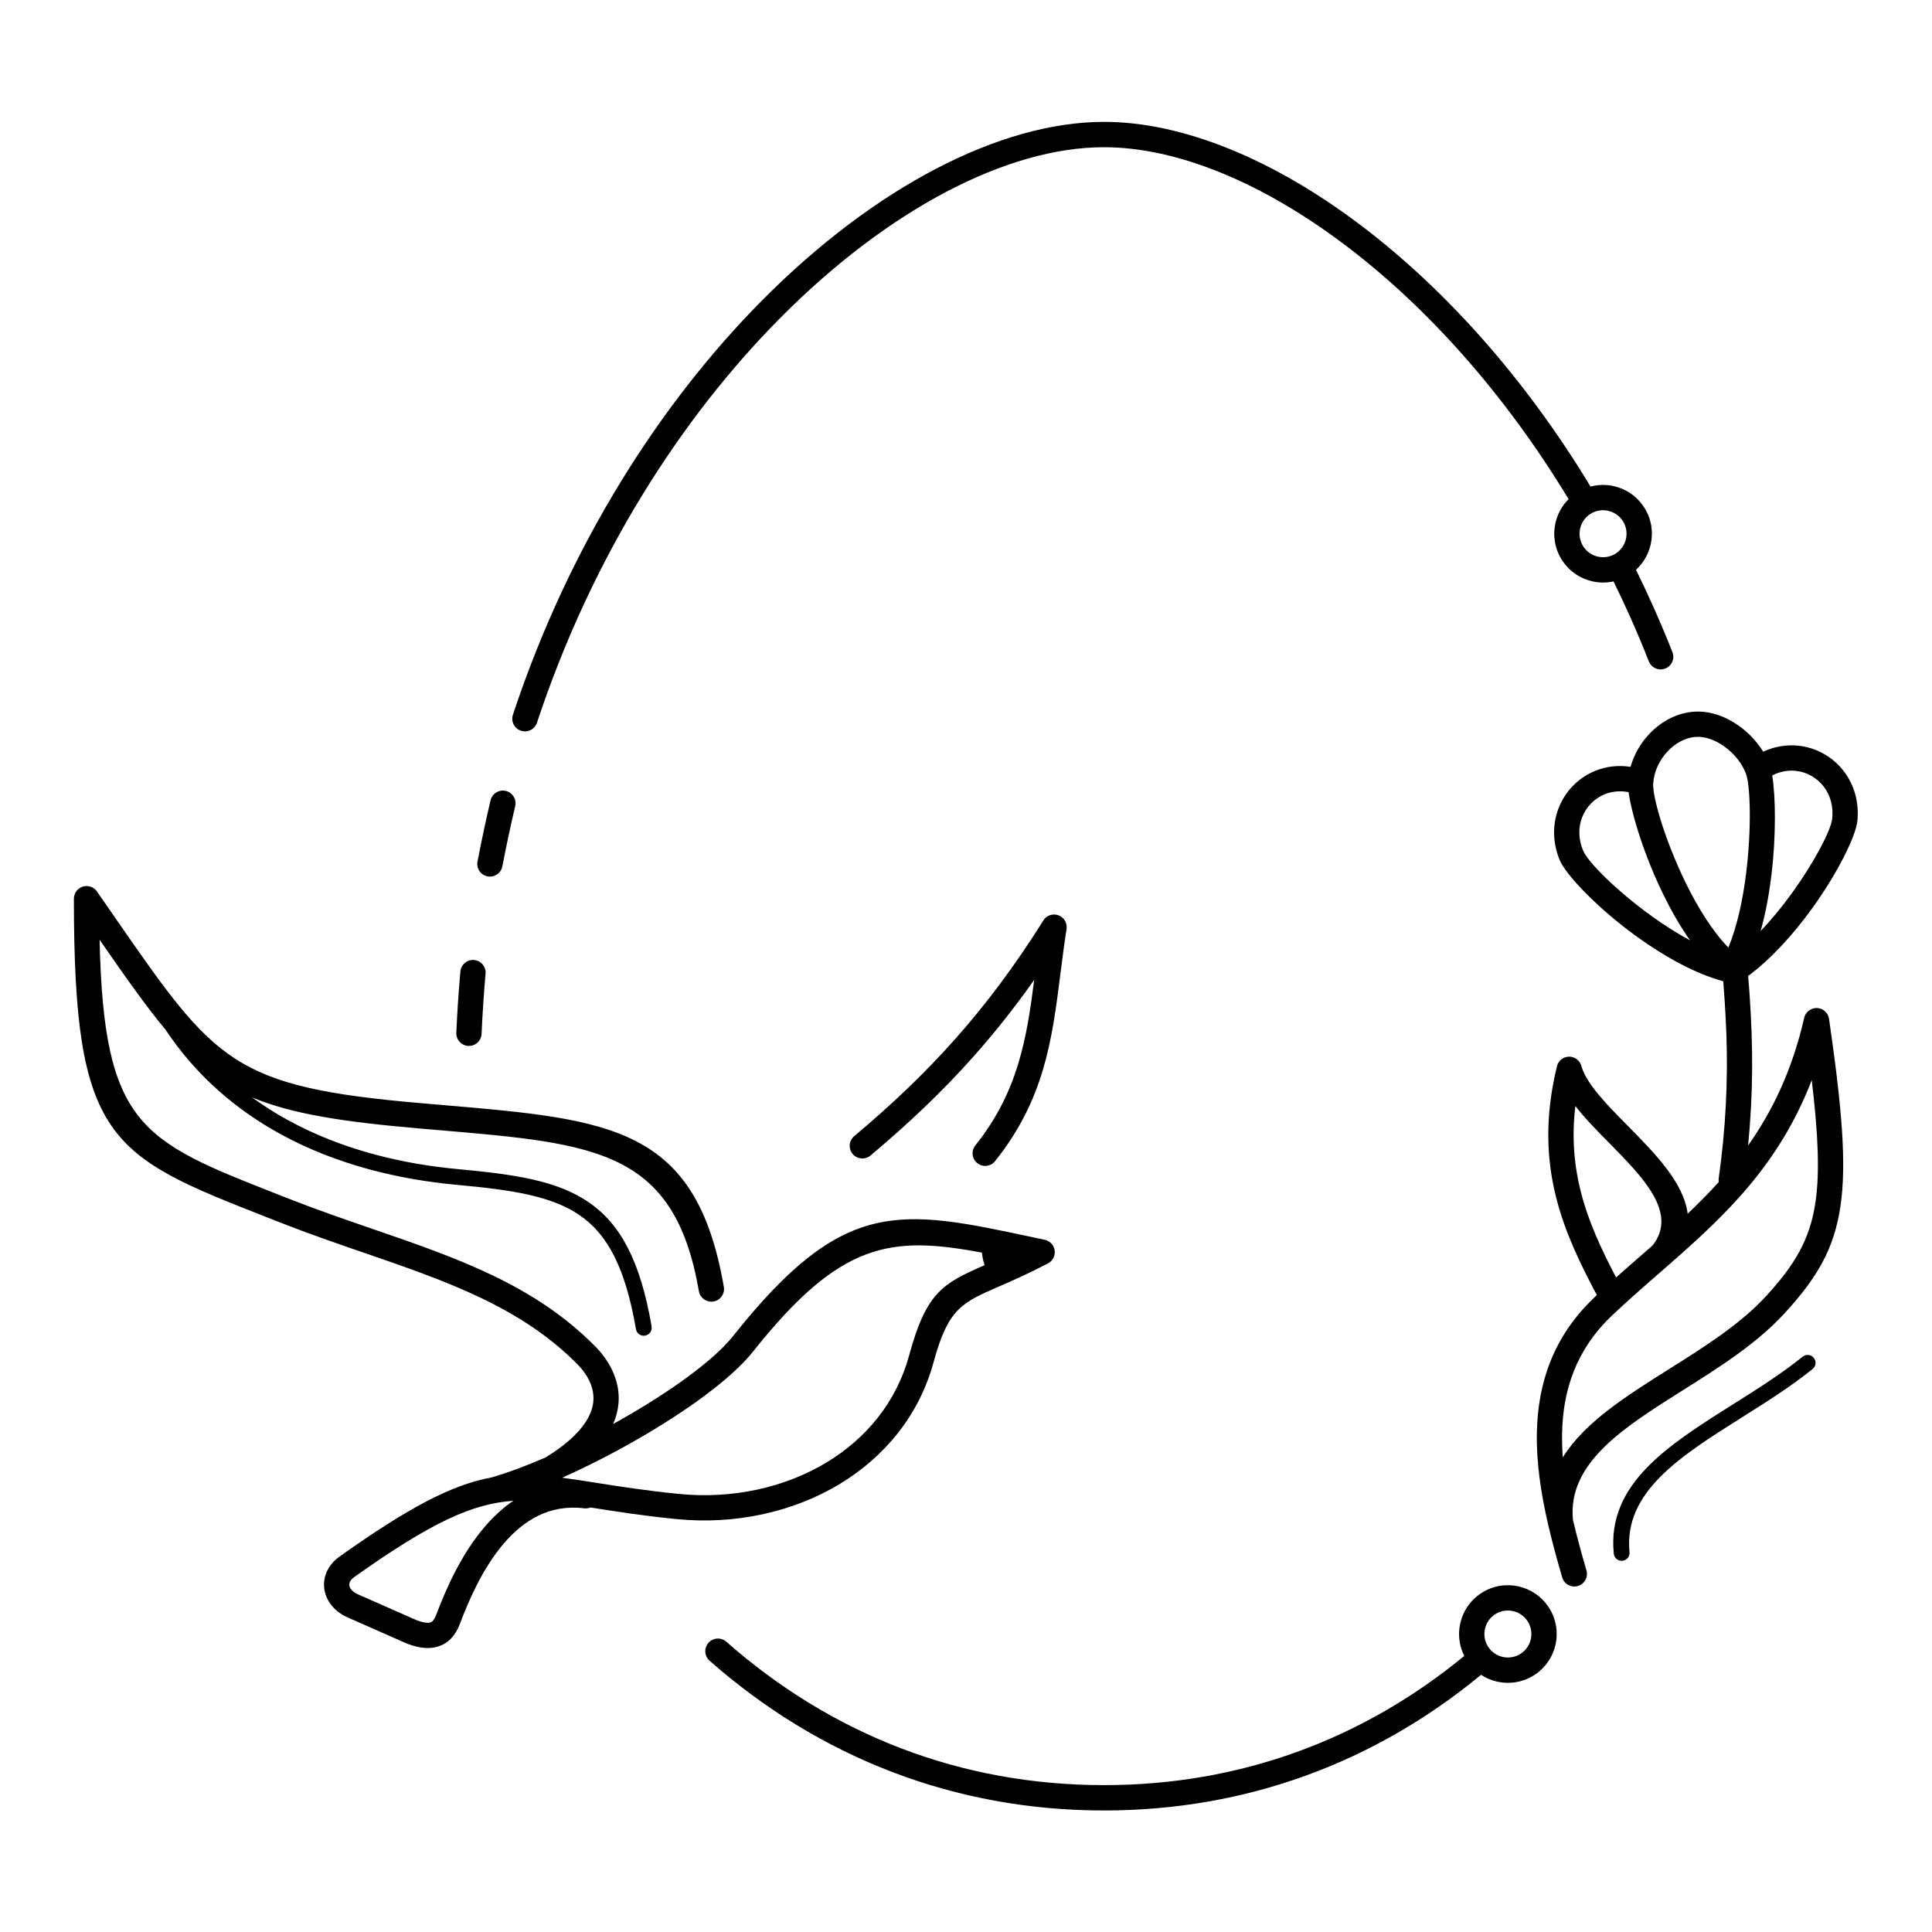 <?xml version="1.0" encoding="UTF-8"?>
<!-- Uploaded to: ICON Repo, www.svgrepo.com, Generator: ICON Repo Mixer Tools -->
<svg fill="#000000" width="800px" height="800px" version="1.1" viewBox="144 144 512 512" xmlns="http://www.w3.org/2000/svg">
 <path d="m587.21 316.81c0.68 1.723-0.164 3.676-1.891 4.356-1.723 0.68-3.676-0.164-4.356-1.891-1.582-4-3.168-7.793-4.766-11.379-1.465-3.297-3-6.566-4.594-9.816-1.836 0.402-3.719 0.395-5.516 0.004-3.234-0.703-6.203-2.641-8.137-5.648-1.934-3.004-2.465-6.504-1.766-9.734 0.52-2.387 1.711-4.629 3.512-6.418-17.086-28.234-37.746-51.031-58.824-67.035-22.316-16.945-45.02-26.234-64.305-26.234-25.641 0-57.207 16.41-85.914 45.371-26.109 26.34-49.734 62.996-64.348 107.13-0.578 1.762-2.477 2.719-4.238 2.137-1.762-0.578-2.719-2.477-2.137-4.238 14.953-45.16 39.184-82.723 65.977-109.75 29.969-30.234 63.285-47.367 90.664-47.367 20.719 0 44.852 9.781 68.348 27.625 21.762 16.523 43.047 39.996 60.59 69.023 2.008-0.535 4.09-0.57 6.066-0.141 3.234 0.703 6.203 2.641 8.137 5.648 1.934 3.004 2.465 6.504 1.762 9.734-0.559 2.562-1.891 4.961-3.918 6.809 1.621 3.301 3.211 6.695 4.758 10.172 1.758 3.953 3.394 7.836 4.894 11.641zm-313.21 39.297c0.422-1.805 2.223-2.926 4.027-2.508 1.805 0.422 2.926 2.223 2.508 4.027-0.621 2.633-1.211 5.254-1.766 7.867-0.566 2.664-1.113 5.359-1.637 8.09-0.348 1.82-2.106 3.012-3.922 2.664-1.82-0.348-3.012-2.106-2.664-3.922 0.531-2.785 1.086-5.523 1.66-8.223 0.586-2.75 1.184-5.414 1.793-7.996zm42.672 139.43c0.195 1.141-0.574 2.223-1.715 2.418-1.141 0.195-2.223-0.574-2.418-1.715-2.789-16.105-7.422-25.008-14.836-30.137-7.512-5.199-18.141-6.777-32.691-8.113-15.18-1.395-31.754-5.262-46.711-13.461-11.586-6.348-22.199-15.289-30.449-27.668-5.188-6.203-10.633-13.977-17.461-23.824 1.125 49.383 11.02 53.27 47.172 67.465l3.012 1.184c7.387 2.906 14.828 5.469 22.074 7.965 22.43 7.723 42.992 14.801 59.207 31.273 1.141 1.16 2.422 2.699 3.516 4.559 1.703 2.894 2.93 6.523 2.508 10.684-0.168 1.676-0.605 3.418-1.379 5.203 0.715-0.395 1.426-0.793 2.133-1.195 12.812-7.273 24.43-15.547 29.684-22.16 29.281-36.84 44.012-33.691 79.574-26.09l2.973 0.633c1.812 0.383 2.969 2.164 2.586 3.977-0.223 1.055-0.918 1.887-1.82 2.324-5.18 2.719-9.422 4.566-12.957 6.106-9.734 4.234-13.414 5.836-17.254 19.98-3.832 14.113-12.934 25.07-24.781 32.266-12.414 7.535-27.844 10.898-43.324 9.367-8.844-0.875-16.012-2.008-22.164-2.977l-0.672-0.105c-0.512 0.211-1.086 0.297-1.676 0.223-9.152-1.145-16.098 3.234-21.305 9.332-5.539 6.484-9.23 14.949-11.578 21.184-1.25 3.316-3.172 5.254-5.769 6.094-2.348 0.758-4.984 0.457-7.984-0.633-0.09-0.031-0.176-0.066-0.262-0.102l-15.801-6.969c-0.062-0.023-0.129-0.051-0.191-0.082-1.887-0.879-3.367-2.125-4.391-3.566-0.906-1.273-1.449-2.691-1.605-4.152-0.164-1.5 0.078-3.012 0.742-4.438 0.672-1.441 1.781-2.785 3.348-3.898 18.68-13.277 29.926-19.027 40.094-20.91 4.309-1.23 9.25-3.07 14.461-5.328 3.227-1.977 5.731-3.918 7.641-5.797 3.356-3.305 4.762-6.312 5.027-8.938 0.254-2.523-0.531-4.797-1.613-6.644-0.762-1.297-1.684-2.402-2.519-3.246-15.086-15.324-34.945-22.16-56.609-29.621-7.227-2.488-14.652-5.043-22.336-8.066l-3.012-1.184c-42.141-16.547-51.562-20.246-51.562-84.586h0.004c0-1.062 0.504-2.106 1.441-2.754 1.523-1.059 3.613-0.684 4.672 0.84l4.922 7.102c26.469 38.18 30.977 44.684 81.195 49.016 2.617 0.227 3.879 0.332 5.129 0.438 45.16 3.836 67.52 5.738 74.883 48.223 0.312 1.824-0.918 3.559-2.742 3.871s-3.559-0.918-3.871-2.742c-6.477-37.363-27.125-39.117-68.82-42.66-2.113-0.18-4.281-0.363-5.156-0.438-20.77-1.793-34.168-3.93-44.449-8.262 3.078 2.25 6.273 4.266 9.555 6.062 14.402 7.894 30.402 11.621 45.074 12.969 15.219 1.398 26.391 3.09 34.691 8.836 8.398 5.816 13.586 15.539 16.59 32.879zm87.922-17.391c-0.172-0.691-0.305-1.426-0.379-2.188-24.312-4.578-37.566-2.82-60.652 26.227-5.801 7.297-18.145 16.16-31.625 23.812-6.234 3.539-12.738 6.836-18.969 9.613 2.852 0.375 5.883 0.852 9.199 1.375 6.027 0.953 13.047 2.059 21.797 2.926 14.055 1.391 28.02-1.633 39.203-8.422 10.41-6.32 18.406-15.934 21.766-28.301 4.535-16.711 8.898-19.059 19.988-23.898-0.121-0.367-0.234-0.75-0.332-1.145zm-124.55 63.578c-10.809 0.754-21.684 5.652-42.168 20.215-0.562 0.398-0.938 0.836-1.145 1.273-0.141 0.305-0.195 0.609-0.164 0.898 0.035 0.324 0.168 0.656 0.398 0.98 0.363 0.512 0.953 0.984 1.766 1.363l0.066 0.031 15.703 6.926c1.594 0.574 2.805 0.793 3.59 0.539 0.57-0.184 1.078-0.84 1.543-2.078 2.535-6.734 6.559-15.918 12.758-23.18 2.262-2.648 4.801-5.039 7.644-6.969zm94.641-91.496c-1.422 1.188-3.535 1-4.723-0.418-1.188-1.422-1-3.535 0.418-4.723 9.73-8.16 18.477-16.422 26.688-25.66 8.23-9.262 15.898-19.469 23.438-31.496 0.977-1.566 3.039-2.039 4.606-1.062 1.168 0.73 1.73 2.066 1.531 3.344h0.004c-0.625 3.992-1.121 7.902-1.605 11.727-2.227 17.559-4.234 33.391-17.348 49.785-1.152 1.441-3.254 1.676-4.695 0.523s-1.676-3.254-0.523-4.695c11.316-14.145 13.605-28.324 15.605-43.891-5.191 7.359-10.48 14.016-15.996 20.223-8.43 9.484-17.41 17.965-27.395 26.34zm247.05 53.309c0.902-0.723 2.219-0.582 2.945 0.32 0.723 0.902 0.582 2.219-0.32 2.945-5.836 4.699-12.395 8.832-18.809 12.871-16.148 10.172-31.324 19.73-29.711 35.664 0.113 1.148-0.727 2.176-1.879 2.289-1.148 0.113-2.176-0.727-2.289-1.879-1.875-18.504 14.363-28.73 31.645-39.617 6.305-3.973 12.758-8.035 18.414-12.594zm-85.121 62.617c3.004-1.934 6.504-2.465 9.734-1.762 3.156 0.688 6.062 2.551 8 5.438 0.102 0.137 0.195 0.277 0.273 0.426 1.824 2.957 2.312 6.367 1.629 9.52-0.688 3.156-2.551 6.062-5.438 8-0.137 0.102-0.277 0.195-0.426 0.273-2.957 1.824-6.367 2.312-9.52 1.629-1.547-0.336-3.031-0.953-4.371-1.836-13.789 11.387-29.359 20.535-46.539 26.75-16.406 5.934-34.254 9.203-53.391 9.203-20.059 0-38.715-3.586-55.785-10.07-18.148-6.891-34.465-17.039-48.73-29.617-1.391-1.223-1.527-3.344-0.301-4.734 1.223-1.391 3.344-1.527 4.734-0.301 13.691 12.07 29.316 21.797 46.656 28.383 16.312 6.195 34.18 9.621 53.422 9.621 18.371 0 35.453-3.117 51.109-8.785 16.375-5.926 31.223-14.629 44.375-25.453-1.371-2.715-1.695-5.734-1.082-8.547 0.703-3.234 2.641-6.203 5.648-8.137zm8.316 4.797c-1.562-0.34-3.25-0.086-4.695 0.844-1.441 0.926-2.371 2.356-2.711 3.914-0.34 1.562-0.086 3.25 0.844 4.695 0.926 1.441 2.356 2.371 3.914 2.711 1.562 0.34 3.25 0.086 4.695-0.844 1.441-0.926 2.371-2.356 2.711-3.914 0.34-1.562 0.086-3.25-0.844-4.695-0.926-1.441-2.356-2.371-3.914-2.711zm25.219-291.59c-1.562-0.34-3.25-0.086-4.695 0.844-1.441 0.926-2.371 2.356-2.711 3.914-0.34 1.562-0.086 3.25 0.844 4.695 0.926 1.441 2.356 2.371 3.914 2.711 1.562 0.34 3.25 0.086 4.695-0.844 1.441-0.926 2.371-2.356 2.711-3.914 0.34-1.562 0.086-3.25-0.844-4.695-0.926-1.441-2.356-2.371-3.914-2.711zm40.453 111.35c2.91-3.039 5.656-6.41 8.113-9.793 6.269-8.637 10.551-17.02 10.844-19.996 0.328-3.312-0.543-6.176-2.148-8.336-0.906-1.219-2.055-2.223-3.352-2.961-1.293-0.734-2.734-1.199-4.231-1.348-2-0.199-4.125 0.172-6.168 1.223 0.879 5.418 1.082 15.91-0.242 26.652-0.602 4.894-1.516 9.891-2.82 14.559zm0.668-47.5c3.031-1.418 6.195-1.898 9.215-1.602 2.445 0.242 4.785 1 6.883 2.188 2.094 1.188 3.949 2.812 5.422 4.797 2.547 3.426 3.941 7.894 3.434 12.98-0.387 3.91-5.168 13.758-12.078 23.277-4.793 6.602-10.66 13.203-16.871 17.789 0.172 1.98 0.32 3.926 0.445 5.84 0.195 2.949 0.355 6.027 0.473 9.234 0.242 6.57 0.188 13.145-0.16 19.695-0.18 3.394-0.434 6.781-0.766 10.156 6.418-9.078 11.676-19.895 14.867-33.82 0.414-1.805 2.211-2.934 4.016-2.519 1.391 0.32 2.379 1.461 2.57 2.793 3.43 23.656 4.672 38.402 3.031 49.586-1.703 11.609-6.383 19.215-14.77 28.375-7.441 8.129-17.383 14.391-26.996 20.445-15.746 9.918-30.543 19.238-29.145 34.293 1.043 4.496 2.289 8.996 3.586 13.445 0.516 1.773-0.508 3.633-2.281 4.144-1.773 0.516-3.633-0.508-4.144-2.281-1.34-4.594-2.625-9.25-3.707-13.918-0.02-0.078-0.039-0.156-0.055-0.238-1.871-8.129-3.117-16.297-2.949-24.27 0.27-13.02 4.266-25.344 15.277-35.805 0.203-0.191 0.406-0.387 0.613-0.578-4.391-8.293-8.402-16.523-10.742-25.699-2.59-10.168-3.117-21.395 0.168-34.926 0.434-1.797 2.242-2.902 4.039-2.465 1.266 0.305 2.188 1.293 2.469 2.477 1.336 4.664 6.672 10.078 12.168 15.652 7.348 7.457 14.938 15.156 15.969 23.398 2.828-2.68 5.59-5.457 8.242-8.398-0.051-0.32-0.059-0.652-0.012-0.992 0.902-6.383 1.527-12.789 1.867-19.195 0.336-6.391 0.391-12.773 0.16-19.117-0.109-2.93-0.266-5.949-0.473-9.051-0.109-1.652-0.23-3.273-0.359-4.859-7.496-2.031-15.508-6.531-22.566-11.586-10.566-7.566-19.234-16.688-20.82-20.625-1.906-4.738-1.816-9.418-0.332-13.426 0.859-2.312 2.184-4.391 3.859-6.117 1.68-1.73 3.715-3.109 5.996-4.027 2.816-1.133 5.988-1.555 9.301-1.039 0.93-3.297 2.688-6.305 4.965-8.715 3.234-3.422 7.555-5.68 12.105-5.914 4.117-0.211 8.309 1.324 11.824 3.879 2.484 1.805 4.664 4.141 6.262 6.742zm-35.68 10.715c-2.262-0.441-4.41-0.203-6.289 0.551-1.398 0.562-2.648 1.414-3.684 2.481-1.039 1.07-1.859 2.356-2.391 3.781-0.934 2.516-0.969 5.508 0.277 8.598 1.223 3.035 8.887 10.77 18.512 17.66 3.156 2.258 6.496 4.394 9.852 6.195-2.609-3.723-4.977-7.875-7.043-12.09-5.09-10.367-8.438-21.371-9.234-27.184zm15.242 24.242c3.137 6.391 6.957 12.574 11.207 16.957 2.367-5.758 3.863-12.848 4.715-19.785 1.484-12.043 1.078-23.25-0.035-26.25-1.02-2.75-3.102-5.336-5.648-7.188-2.356-1.711-5.047-2.75-7.547-2.621-2.766 0.141-5.473 1.602-7.566 3.816-2.148 2.269-3.613 5.293-3.844 8.5-0.246 3.434 3.106 15.145 8.715 26.574zm-4.019 100.53c-0.121 0.121-0.246 0.234-0.379 0.332-0.957 0.84-1.914 1.676-2.875 2.512-4.156 3.621-8.309 7.246-12.379 11.109-9.516 9.039-12.969 19.746-13.203 31.082-0.043 2.137 0.023 4.305 0.188 6.488 5.754-9.289 16.777-16.234 28.254-23.461 9.258-5.832 18.832-11.859 25.633-19.293 7.445-8.137 11.59-14.816 13.062-24.832 1.16-7.906 0.738-17.98-0.984-32.395-8.562 22.281-22.746 35.676-37.316 48.453zm-4.867-4.637c6.812-8.586-2.531-18.07-11.441-27.109-3.258-3.305-6.465-6.559-9.02-9.84-1 8.445-0.293 15.871 1.461 22.754 2.035 7.988 5.488 15.324 9.336 22.68 2.273-2.031 4.574-4.039 6.875-6.043 0.934-0.812 1.863-1.625 2.793-2.441zm-315.93-72.605c0.16-1.84 1.781-3.203 3.621-3.043 1.84 0.16 3.203 1.781 3.043 3.621-0.211 2.352-0.41 4.973-0.605 7.867-0.184 2.789-0.336 5.481-0.453 8.078-0.078 1.848-1.641 3.281-3.488 3.203-1.848-0.078-3.281-1.641-3.203-3.488 0.129-2.918 0.281-5.664 0.453-8.234 0.164-2.469 0.375-5.133 0.629-7.996z"/>
</svg>